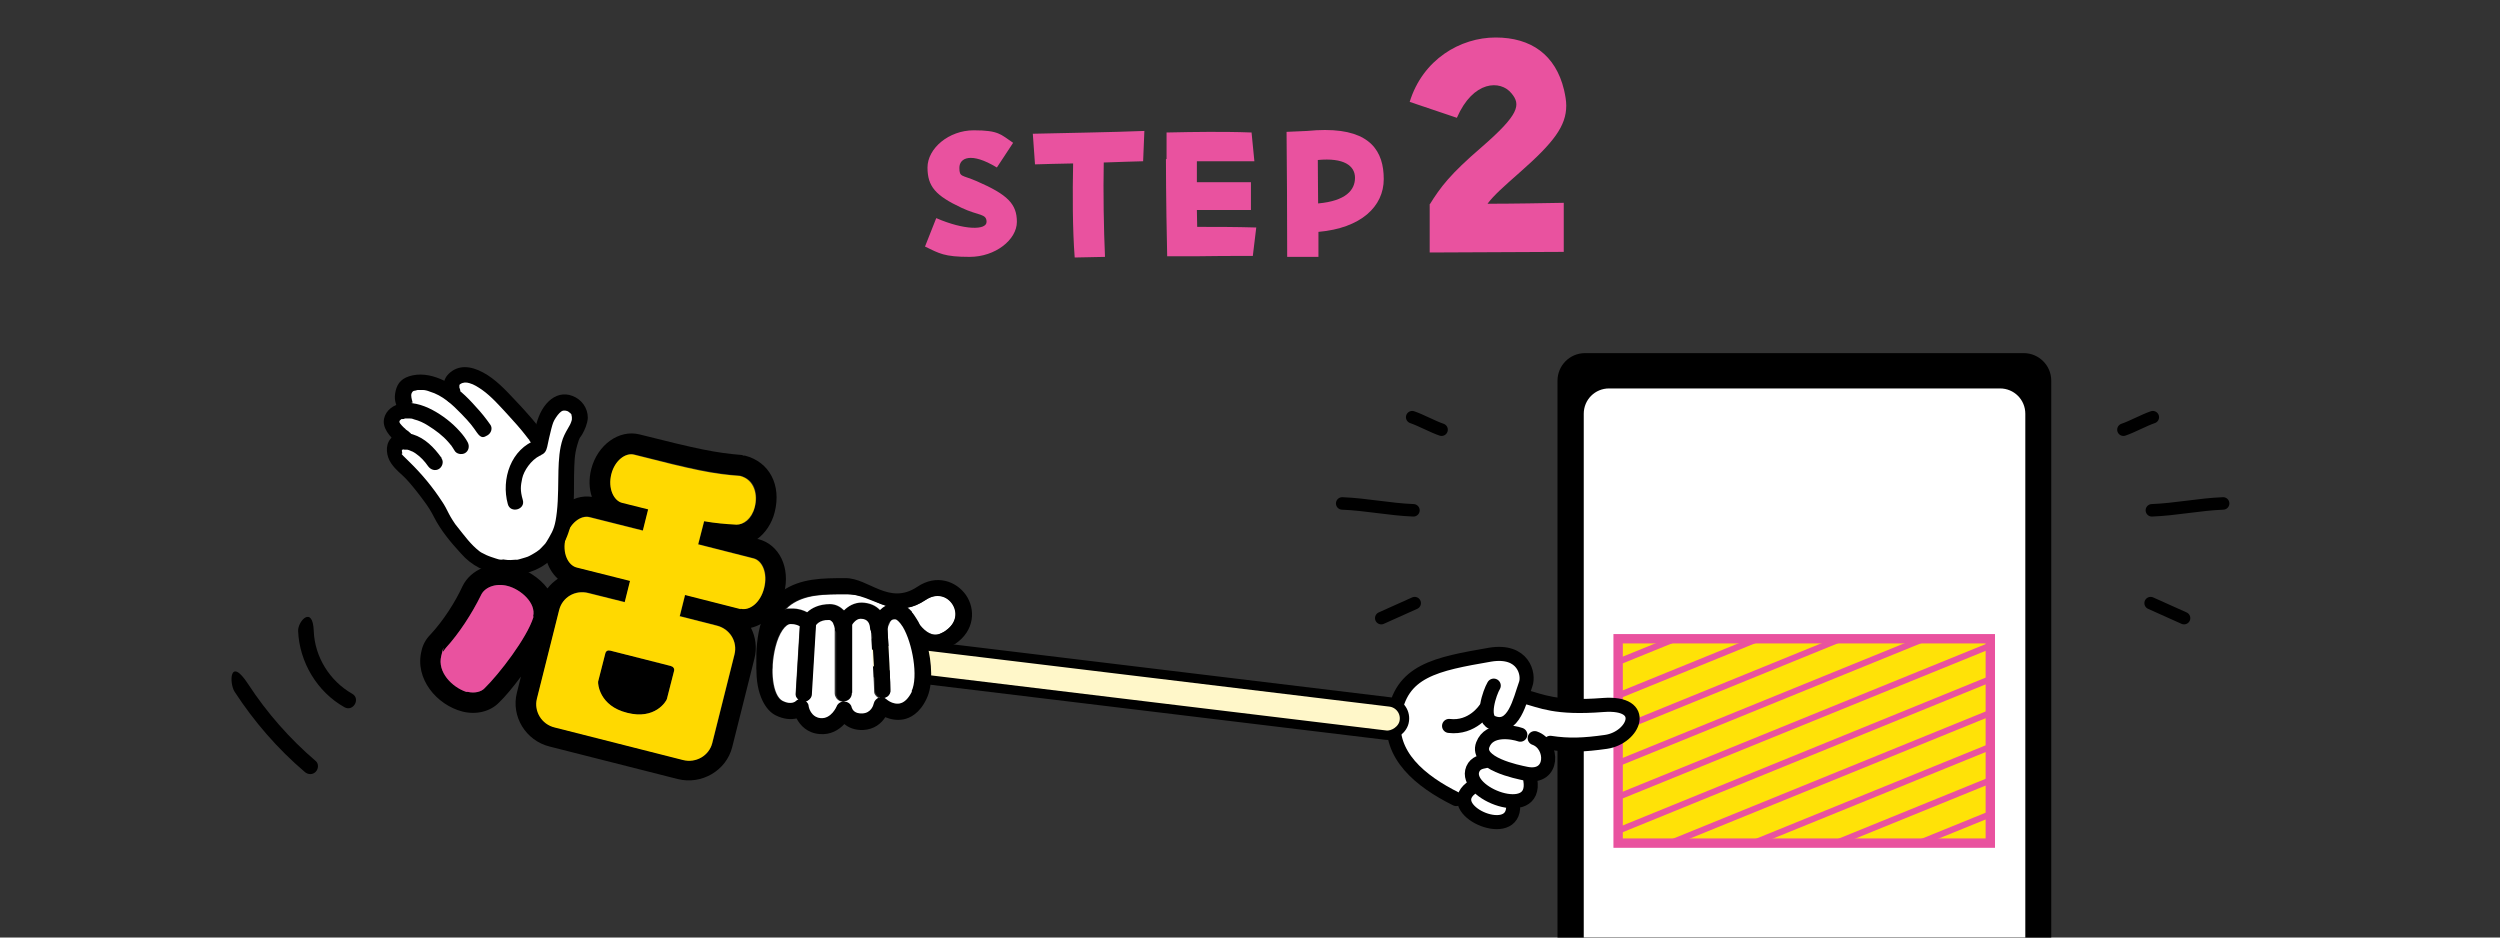 <?xml version="1.0" encoding="UTF-8"?>
<svg id="f_x5F_flow第二弾" xmlns="http://www.w3.org/2000/svg" xmlns:xlink="http://www.w3.org/1999/xlink" version="1.1" viewBox="0 0 800 300">
  <rect x="0" y="0" width="800" height="300" fill="#333333" stroke="none"/>
  <!-- Generator: Adobe Illustrator 29.1.0, SVG Export Plug-In . SVG Version: 2.1.0 Build 142)  -->
  <defs>
    <style>
      .st0, .st1, .st2, .st3 {
        fill: none;
      }

      .st1 {
        stroke-width: 4.5px;
      }

      .st1, .st2, .st3 {
        stroke-linecap: round;
        stroke-linejoin: round;
      }

      .st1, .st2, .st4 {
        stroke: #000;
      }

      .st2 {
        stroke-width: 4px;
      }

      .st5 {
        fill: #ffd900;
      }

      .st6 {
        isolation: isolate;
      }

      .st7 {
        fill: #ffe207;
        stroke-miterlimit: 10;
        stroke-width: 3px;
      }

      .st7, .st3 {
        stroke: #e9529f;
      }

      .st8 {
        fill: #fff;
      }

      .st3 {
        stroke-width: 2px;
      }

      .st9 {
        fill: #e9529f;
      }

      .st10 {
        clip-path: url(#clippath);
      }

      .st4 {
        fill: #fff7c9;
        stroke-miterlimit: 10;
        stroke-width: 3px;
      }
    </style>
    <clipPath id="clippath">
      <rect class="st0" x="517.8" y="204.4" width="119.1" height="65.4"/>
    </clipPath>
  </defs>
  <g id="step2">
    <g class="st6">
      <g class="st6">
        <path class="st9" d="M299.6,69.8c9,3.9,16.1,3.9,16.1,1.2s-2.5-1.9-8-4.5c-8.3-3.9-10.9-6.8-10.9-12.9s6.8-11.9,14.8-11.9,8.6,1.3,12.6,4l-5.2,7.9c-8.4-5.1-12-3-12,.1s.8,2.2,5.6,4.3c9.9,4.3,12.8,7.3,12.8,13s-6.9,11.2-15.1,11.2-9.7-1.1-14.3-3.3l3.6-9.1Z"/>
        <path class="st9" d="M343.4,52.3c-5,.1-9.5.2-12.2.3l-.7-9.8c8.1-.2,26.3-.5,35.7-.9l-.4,9.7c-3,.1-7.6.2-12.6.4-.2,9.2,0,21.4.4,30.2l-9.7.2c-.7-9.2-.7-20.7-.5-30.1Z"/>
        <path class="st9" d="M373.3,50.9c0-2.4,0-4.4,0-5.6v-2.9c5.1-.1,9.4-.2,13.6-.2s8.5,0,13.6.2l.9,9.2h-18.4c0,2.4,0,4.6,0,6.7h17.3v8.9h-17.3c0,1.7.1,3.5.1,5.4,6.2,0,12.1,0,18.9.2l-1.1,9.1c-6.1,0-13.7,0-17.5.1h-9.9c-.1-2.5-.4-20.8-.4-31.1Z"/>
        <path class="st9" d="M411.6,42.2l6.7-.3c2-.2,4-.3,5.7-.3,14.6,0,18.8,6.9,18.8,15.7s-7.3,15.7-20.9,16.9v8h-10c0-9.2-.1-34.1-.2-40ZM421.7,51.2c0,5.5.1,10.1.1,13.9,8.9-.8,11.8-4.3,11.8-8.2s-3.6-6.5-11.9-5.7Z"/>
      </g>
      <g class="st6">
        <path class="st9" d="M457.4,65.6c3.6-5.8,6.6-9.8,16.7-18.5,12.1-10.5,12.6-13.6,9.6-17.2-3.5-4.4-12.3-4.2-17.5,7.8l-15.1-5.1c4.2-13.6,16.2-20.6,27.5-20.6s19.2,5.5,21.9,16.8c.4,1.8.7,3.4.7,5,0,6.5-4,11.8-14.8,21.3-5.2,4.6-8.3,7.3-10.4,10.1,8.3,0,18.4-.2,24.4-.3v15.7c-9.4,0-33.5.2-42.9.2v-15.2Z"/>
      </g>
    </g>
    <path d="M507.1,113h140.5c4.8,0,8.8,3.9,8.8,8.8v211.7h-158V121.8c0-4.8,3.9-8.8,8.8-8.8h0Z"/>
    <path class="st8" d="M514.8,124.3h125.2c4.5,0,8.1,3.6,8.1,8.1v204h-141.3v-204c0-4.5,3.6-8.1,8.1-8.1h0Z"/>
    <rect class="st7" x="517.8" y="204.4" width="119.1" height="65.4"/>
    <g class="st10">
      <g>
        <line class="st3" x1="439.3" y1="233" x2="653.6" y2="145.8"/>
        <line class="st3" x1="443.1" y1="242.2" x2="657.4" y2="155"/>
        <line class="st3" x1="446.8" y1="251.5" x2="661.1" y2="164.3"/>
        <line class="st3" x1="450.6" y1="260.8" x2="664.9" y2="173.5"/>
        <line class="st3" x1="454.4" y1="270" x2="668.7" y2="182.8"/>
        <line class="st3" x1="458.1" y1="279.3" x2="672.5" y2="192.1"/>
        <line class="st3" x1="461.9" y1="288.6" x2="676.2" y2="201.3"/>
        <line class="st3" x1="465.7" y1="297.8" x2="680" y2="210.6"/>
        <line class="st3" x1="469.4" y1="307.1" x2="683.8" y2="219.9"/>
        <line class="st3" x1="473.2" y1="316.3" x2="687.5" y2="229.1"/>
        <line class="st3" x1="477" y1="325.6" x2="691.3" y2="238.4"/>
        <line class="st3" x1="480.8" y1="334.9" x2="695.1" y2="247.6"/>
        <line class="st3" x1="484.5" y1="344.1" x2="698.8" y2="256.9"/>
      </g>
    </g>
    <g id="_ポイ活さん">
      <g>
        <path d="M214.6,213.1l-19.3-4.9c-.8-.2-1.4.1-1.6.9l-2.3,9c-.2.7,0,7.7,9.3,10,9.2,2.3,12.5-3.8,12.7-4.4l2.3-9c.2-.8-.3-1.4-1.1-1.6h0ZM250.9,189.8c2.1-8.1-1.5-15.6-8.3-17.3h-.3c2.6-1.9,4.7-5,5.6-8.6,2.2-8.7-1.7-16.1-9.5-18.1h-.6c0-.1-.4-.2-.4-.2-8.4-.7-13.8-1.8-32.8-6.6-6.5-1.6-13.4,3.3-15.4,11.1-.8,3.1-.7,6.3.2,8.9-6.3-1-12.7,4-14.6,11.5-1.5,5.9.1,11.4,3.7,14.7-1.3.9-2.4,1.9-3.3,3.1-2.6-3.5-7-6.2-11-7.2-6.8-1.7-13.6,1.1-16.2,6.5-2.3,5-6.1,11-10.3,15.5-1.4,1.4-2.4,3.2-2.8,5.1-2.3,9,4.9,17.4,13.1,19.5,4.4,1.1,8.9,0,11.7-2.9,1.8-1.7,4.4-4.8,7-8.3l-1.3,5.2c-1.9,7.5,2.8,15.3,10.5,17.2l41,10.4c7.6,1.9,15.5-2.7,17.4-10.2l7.1-28.3c.9-3.5.4-7-1.1-9.9,4.8-1.1,9-5.3,10.5-11.3v.2ZM170.6,197.5c-2,6.7-10.9,18.2-15.5,22.7-1.1,1.2-3.2,1.7-5.4,1.2h-.5c-4.5-1.5-9.3-6.3-8-11.5s.3-1,.6-1.4.6-.8.9-1.2c4.2-4.6,8.3-10.9,11.2-16.8,1.1-2.5,4.6-4,8.5-3,4.3,1.1,9.2,5.5,8.2,9.7v.2h0ZM237,194.8l-17.7-4.5-1.7,6.8,11.8,3c4.2,1.1,6.7,5.1,5.7,9.3l-7.1,28.3c-1,4-5.2,6.5-9.4,5.4l-41-10.4c-4.2-1.1-6.7-5.2-5.7-9.2l7.1-28.3c1.1-4.2,5.2-6.6,9.4-5.5l11.6,2.9,1.7-6.8-17.1-4.3c-2.7-.7-4.7-4.6-3.5-9.4s4.9-7.4,7.6-6.7l17.1,4.3,1.7-6.8-8.4-2.1c-2.7-.7-4.6-4.5-3.4-9.1s4.7-7,7.3-6.3c19.5,4.9,25.3,6.1,33.9,6.8,4.6,1.2,5.8,5.6,4.7,10s-3.7,5.7-5.8,5.6c-3.7-.2-6.9-.4-10.4-1.1l-1.9,7.4,17.7,4.5c2.8.7,4.7,4.7,3.4,9.5-1.2,4.8-4.7,7.3-7.5,6.6h-.1Z"/>
        <path class="st5" d="M237,194.8c2.8.7,6.3-1.8,7.5-6.6s-.6-8.8-3.4-9.5l-17.7-4.5,1.9-7.4c3.5.6,6.7.9,10.4,1.1,2.1,0,4.8-1.8,5.8-5.6s0-8.8-4.7-10c-8.6-.6-14.4-1.8-33.9-6.8-2.7-.7-6.2,1.8-7.3,6.3s.8,8.4,3.4,9.1l8.4,2.1-1.7,6.8-17.1-4.3c-2.7-.7-6.4,1.9-7.6,6.7s.8,8.7,3.5,9.4l17.1,4.3-1.7,6.8-11.6-2.9c-4.2-1.1-8.4,1.3-9.4,5.5l-7.1,28.3c-1,4,1.5,8.2,5.7,9.2l41,10.4c4.2,1.1,8.4-1.4,9.4-5.4l7.1-28.3c1.1-4.2-1.5-8.3-5.7-9.3l-11.8-3,1.7-6.8,17.7,4.5h.1ZM214.6,213.1c.8.2,1.3.8,1.1,1.6l-2.3,9c-.2.7-3.8,6.7-12.7,4.4-8.9-2.2-9.4-9.3-9.3-10l2.3-9c.2-.8.8-1.1,1.6-.9l19.3,4.9h0Z"/>
        <path class="st9" d="M170.7,197.3v.2c-2.1,6.7-11,18.2-15.6,22.7-1.1,1.2-3.2,1.7-5.4,1.2h-.5c-4.5-1.5-9.3-6.3-8-11.5s.3-1,.6-1.4.6-.8.9-1.2c4.2-4.6,8.3-10.9,11.2-16.8,1.1-2.5,4.6-4,8.5-3,4.3,1.1,9.2,5.5,8.2,9.7h.1Z"/>
      </g>
      <g id="_左手">
        <path id="_塗り" class="st8" d="M180.9,160.4s.4,18.1-11.6,20.3c-12.1,2.2-16.7-.3-23-9.1-7.3-10.1-7.8-12.9-13.4-19-5.6-6.2-8.1-8.8-6.8-10.6,1.3-1.8,2.9-2,2.9-2,0,0-4.7-2.8-3.4-5.9s5-3.3,5-3.3c0,0-4.3-5.2-.4-8.5,3.8-3.4,14.3,3.5,14.3,3.5,0,0-1.9-3.9,1.4-5.2,3.3-1.3,10.5,1.8,13.9,5.1s12.9,15.2,12.9,15.2c0,0,1.8-12.4,7.6-12.4s6.7,4.8,4.6,7.9c-4.1,6.1-4,23.9-4,23.9h0Z"/>
        <g id="_線">
          <path d="M141.2,146.4c-2.3-3.2-5.2-6.2-9.1-7.4s-5.5-.6-7.2,1.5-1.3,5.5.3,7.8,3.2,3.3,4.8,5,4,4.7,5.8,7.2c1.2,1.6,2.2,3.2,3.1,5,2.2,4.3,5.3,8,8.6,11.6,3.4,3.9,7.8,6.1,13,6.8,4.9.6,10.1-.5,14.1-3.4,5.1-3.6,7.7-9.2,8.5-15.3s.5-8.7.6-13,.1-6.6,1-9.7.8-2.1,1.6-3.5,1.7-3.4,1.8-5.3c0-3.2-2-5.9-4.9-7-2.8-1.1-5.5-.3-7.6,1.7-2.3,2.2-3.5,5.2-4.2,8.2s-.9,3.9-1.3,5.8l1.7-1.7c-8.3,2.9-11.5,12.6-9.3,20.6.8,3.1,5.7,1.8,4.8-1.3s-.7-4.5-.2-6.9,2.8-5.9,5.7-7.3c.2,0,.4-.2.5-.3-.1,0-.6.2-.2.1,1.3-.5,1.7-1.4,2-2.6.4-1.9.8-3.8,1.3-5.7s.7-2.5,1.5-3.7,1.5-1.9,2.2-2.2c-.4.2,0,0,.2,0,.4,0-.5,0,0,0s.3,0,.4,0c.6,0-.2,0,.2,0s1.1.4.6.1c.2.1.4.2.6.4s.4.3.2.1.1.1.2.2.5.6.2.2c0,.1.2.2.2.4.3.6,0-.2,0,.1s0,.3.1.4c0,.4,0-.4,0,0v.9c0,.3-.4,1.4-.7,1.9-.8,1.4-1.6,2.7-2.2,4.3-1.1,3.2-1.3,6.8-1.4,10.2s0,8.8-.5,13.2-1.1,5.8-2.5,8.2-1.1,1.8-2.1,2.9-.9.9-1.4,1.3-.4.3,0,0c-.1,0-.2.2-.4.3-.3.2-.5.3-.8.5-.5.3-1,.6-1.6.9s-.3.1-.4.2c0,0,.3-.1,0,0s-.6.2-.9.3c-.6.2-1.1.3-1.7.5s-.5.1-.8.2-.3,0-.4,0c-.3,0,.4,0-.1,0-1.2.1-2.3.2-3.5,0s-.6,0-.9,0,.3,0-.3,0-1.2-.2-1.8-.4-1-.3-1.5-.5-.5-.2-.8-.3.4.2,0,0-.3-.1-.5-.2c-.5-.2-.9-.5-1.4-.7s-.5-.3-.7-.4-.8-.6-.4-.3c-2.6-2-4.7-4.9-6.7-7.4-.6-.7-1.2-1.5-1.8-2.5s-.8-1.3-1.1-1.9c-.7-1.4-1.4-2.8-2.3-4.1-3-4.6-6.5-8.8-10.4-12.6s-2-2-2.3-2.9c0,.2,0-.4-.1-.5-.1-.5,0,0,0,0v-.4c0-.2.3-.4,0,.2v-.3c0,.2-.3.4,0,.2s0,0-.1.1l.2-.2c0-.3.1.1-.1.1s.3-.1.3-.2c0,0-.6.2-.1,0s.9-.1.2,0h.8c.5,0,0,0,0,0h.5c.3,0,.6.2,1,.3-.3-.1.6.3.7.3.4.2.7.4,1,.6,1.6,1.1,2.9,2.5,4,4.1.8,1.1,2.2,1.6,3.4.9,1.1-.6,1.7-2.3.9-3.4h0v-.3Z"/>
          <path d="M130.6,137.9c-.2,0-.3-.2-.5-.3s-.6-.4-.2-.2c-.2-.2-.5-.4-.7-.6-.4-.4-.8-.8-1.1-1.2s-.4-.9-.3-.6,0-.3,0-.4c.2.7,0-.1,0,.2s0,0,0-.2c0-.3,0,.2,0,.2l.2-.3s.2-.4,0,0,0,0,0,0c.2-.2.5-.4,0-.1.2,0,.3-.2.5-.3.3-.2-.3,0,.3,0s.5-.1.8-.2.5,0,0,0h1.2c.6,0,1,0,1.7.3,1.6.4,3.1,1.1,4.5,2,2.4,1.5,4.7,3.2,6.5,5.3s.4.4.6.7.1.2.2.2c.2.3-.3-.5,0,0s.4.6.6.9.3.5.5.8c.6,1.2,2.3,1.5,3.4.9,1.2-.7,1.5-2.2.9-3.4s-1.6-2.5-2.6-3.6c-2.4-2.7-5.5-5.1-8.7-6.8s-7.1-2.9-10.7-1.9c-2.7.7-4.9,2.9-4.9,5.7s2.9,5.9,5.4,7.4c2.8,1.6,5.3-2.7,2.5-4.3h0v-.2Z"/>
          <path d="M131.9,128.8c-.2,0-.4-.4.4.3-.1-.1-.5-.4,0,.1,0,0-.4-.7-.2-.2-.1-.3-.2-.7-.3-1.1s-.2-.9-.2-1.3,0-1,0-.3c0-.2.3-.9,0-.3,0,0,.5-.7.1-.3,0,0,.7-.6.2-.3.2-.2.5-.3.7-.4-.5.2.1,0,.2,0,.3,0,.6-.2.9-.2-.5,0,.5,0,.6,0h1.1c.5,0,1.4.2,2.1.5,4.1,1.2,7.3,4.2,10.2,7.2s3.5,3.9,4.9,5.9,2.2,1.6,3.4.9,1.7-2.3.9-3.4c-1.4-2-2.9-3.9-4.6-5.7-2.9-3.3-6.2-6.5-10.2-8.4-3.1-1.5-6.6-2.4-10-1.7s-4.9,2.4-5.5,5,0,3.9.6,5.6,1,2.1,1.9,2.6,2.7.3,3.4-.9.3-2.8-.9-3.4h0l.3-.2Z"/>
          <path d="M147.3,125.1c-.2-.4,0,0,0,0,0-.4-.2-.7-.3-1.1s0,.3,0-.2,0-.2,0-.3c0,0,0,.5,0,0s.1-.4.3-.6c.9-.6,1.9-.6,2.9-.3,1.5.4,2.8,1.3,4,2.1,3.1,2.2,5.6,5.1,8.2,7.9,2.1,2.3,4.2,4.6,6.1,7.1s.4.5.6.7.5.6.1.2c.2.3.4.6.6.9s.3.5.5.7c1.8,2.7,6.1.2,4.3-2.5-2.9-4.3-6.5-8.2-10-11.9-3-3.2-6.1-6.5-10-8.6s-7.9-2.6-11,.4c-2.2,2.1-2.1,5.5-.8,8.1,1.3,2.6,5.8.3,4.3-2.5h.2Z"/>
        </g>
      </g>
      <g id="_指棒">
        <g id="_指差し">
          <g id="_塗り1">
            <path class="st8" d="M491.1,236.2c3.1,1.2,7,5.3,3.6,10.5-1.4,2.1-3.8,2.1-4.7,2-1,8.8-4.7,9.3-4.7,9.3-2.9,11.7-15,3.8-18.8-1.1,0,0-10-6.5-15.1-11.6-7.3-7.3-5.4-12.1-5.4-12.1-1.7-23,25.7-24,33.1-23.4,11.2,1,10.1,7.1,9,10.2l1.6,3.6c5.5,1.4,7.2,4.1,22.5,2.9,14.8-1.1,10.4,10.2-3.3,11.4-6.8.6-8.9.7-12.8-.3"/>
          </g>
          <g id="_線1">
            <path class="st1" d="M478,219.4c-1.3,2.2-4.1,10.3-.5,11.8,6.9,2.9,8.9-7.2,10.7-12.2,1.2-3.1-.6-11.3-11.4-9.5-17.3,3-28.7,5.1-30.7,20-1.6,12.1,8.2,20.4,19.9,26.2"/>
            <path class="st1" d="M487.8,222.9c5.5,1.4,9.8,3.9,25.2,2.7,14.8-1.1,9.9,10.5.9,11.8-7.1,1-11.9,1.2-17.8.3"/>
            <path class="st1" d="M491.1,236.2c6.1,2.1,6.2,13.2-2.7,11.4-3-.6-16.2-3.3-13.9-9.3,2.1-5.5,9.7-4,12-3.2"/>
            <path class="st1" d="M489.7,249.6c2.2,13.3-21.7,4.3-18.4-3.5.9-2.1,2.9-2.3,3.8-2.5"/>
            <path class="st1" d="M484.2,258.7c-.8,10.1-22.3.5-13.6-6.4"/>
            <path class="st1" d="M475.2,227s-4,6.2-11.5,5.3"/>
          </g>
        </g>
        <rect class="st4" x="357.7" y="133.2" width="10.7" height="173.9" rx="5.3" ry="5.3" transform="translate(100.9 554.1) rotate(-83.1)"/>
      </g>
      <g id="_右手">
        <g>
          <path d="M296.6,205.8c-.5-1.8-1-3.4-1.7-4.9-.1-.3-.2-.5-.4-.8-.3-.7-.7-1.4-1.1-2-.5-.8-1-1.6-1.6-2.2,0,0,0-.1-.1-.2-.4-.5-.9-.9-1.3-1.2-1.1-.9-2.2-1.3-3.5-1.3s-2.5.2-3.5.7-1.4.9-1.9,1.4c-1.3-1.4-3.2-2.3-5.8-2.4-2.4,0-4.3,1.1-5.7,2.5-1.1-1.1-2.6-2-4.5-2-3.4,0-5.8,1.2-7.3,2.6-1.1-.6-2.7-1.2-4.8-1.2s-1.3,0-1.9.2c-3.7.8-6.6,4.7-8.2,10.9-.7,2.7-1.1,5.2-1.2,7.5h0c-.2,4.4.6,8.1,1.9,10.8,1.1,2.3,2.6,3.9,4.2,4.7,2.6,1.3,4.9,1.4,6.7,1,1.2,2.3,3.5,4.7,7.4,5,3.5.3,6.1-1.3,7.9-3.2,1.3,1.1,3.3,2,6,1.9,3.6-.2,5.8-2.1,7.1-4.1,1.7.7,3.7,1.1,5.8.7,2.1-.4,5.2-1.9,7.4-6.6,2.1-4.3,1.8-11.5.1-17.7h0ZM291.8,221.3c-1.1,2.2-2.4,3.5-3.9,3.8-1.6.3-3.3-.5-4.3-1.4-.2-.1-.4-.3-.6-.4-.5-.2-1.1-.3-1.6-.2h-.2c-.8.3-1.5,1-1.7,1.9-.1.5-.8,3.1-3.7,3.2-2.5.1-3.1-1.3-3.3-1.8-.2-1.1-1.1-1.9-2.3-2-1.1-.1-2.2.5-2.6,1.6,0,0-1.7,4-5.1,3.7-3.1-.3-3.8-3.5-3.8-3.8,0-.6-.4-1.2-.9-1.6-.2-.2-.5-.4-.8-.5-.6-.2-1.1-.2-1.7,0-.3.1-.6.3-.9.6-.1.1-1.5,1.2-4.1-.1-3.2-1.6-4.2-9.8-2.3-17.3,1.1-4.4,3.2-7.4,4.9-7.3,1.4,0,2.3.4,2.8.7.3.2.4.3.5.4.4,1,1.3,1.5,2.3,1.5s1.9-.8,2.3-1.8h0c.1-.3,1.1-2.2,4.4-2.1.3,0,.6.2.8.4,0,0,.1.1.2.2.2.2.3.4.4.7,0,.2.1.3.2.5,0,.1.1.3.1.4,0,.2.1.4.1.4v.2c.3,1,1.2,1.8,2.3,1.9,1.2,0,2.2-.6,2.6-1.7,0,0,0-.2.2-.5h0c.4-.9,1.6-2.8,3.2-2.8,2.5,0,2.9,1.8,3,2.9,0,.4.1.8.3,1.1h0c.2.3.4.6.7.9.6.5,1.5.6,2.2.4,1.1-.3,1.7-1.2,2.1-2h0c.1-.3.2-.5.3-.8.7-1.8,1-2.2,2.3-2.1.2,0,1.1.5,2.3,2.4,3.1,5.2,5,16,2.8,20.6l.5-.2Z"/>
          <path class="st8" d="M254.8,223c.2.3.4.6.7.8-.3.1-.6.3-.9.6-.1.1-1.5,1.2-4.1-.1-3.2-1.6-4.2-9.8-2.3-17.3,1.1-4.4,3.2-7.4,4.9-7.3,1.4,0,2.3.4,2.8.7l-1.3,21.4c0,.4,0,.9.2,1.3h0Z"/>
          <path class="st8" d="M281.5,223.2h-.2c-.8.3-1.5,1-1.7,1.9-.1.5-.8,3.1-3.7,3.2-2.5.1-3.1-1.3-3.3-1.8-.2-1.1-1.1-1.9-2.3-2-1.1-.1-2.2.5-2.6,1.6,0,0-1.7,4-5.1,3.7-3.1-.3-3.8-3.5-3.8-3.8,0-.6-.4-1.2-.9-1.6.9-.3,1.6-1.2,1.7-2.3l1.3-21.6h0c.1-.3,1.1-2.2,4.4-2.1.3,0,.6.2.8.4,0,0,.1.1.2.2.2.2.3.4.4.7,0,.2.1.3.2.5,0,.1.1.3.1.4,0,.2.1.4.1.4v20.9c0,.4.1.8.3,1.1.4.9,1.3,1.5,2.3,1.5s2.6-1.2,2.5-2.6v-21.1h0c.4-.9,1.6-2.8,3.2-2.8,2.5,0,2.9,1.8,3,2.9,0,.4.1.8.3,1.1h0c.5,8.3,1,17.3,1,18.7h0c0,.5,0,1,.2,1.4.3.5.7,1,1.2,1.2h.4Z"/>
          <path class="st8" d="M291.8,221.3c-1.1,2.2-2.4,3.5-3.9,3.8-1.6.3-3.3-.5-4.3-1.4-.2-.1-.4-.3-.6-.4.9-.2,1.7-.9,1.9-1.9,0-.4.2-1.1-.9-20.3h0c.1-.3.2-.5.3-.8.7-1.8,1-2.2,2.3-2.1.2,0,1.1.5,2.3,2.4,3.1,5.2,5,16,2.8,20.6h.1Z"/>
          <path d="M284.1,201.1h0v-.6c0-1.4-1.3-2.5-2.7-2.4-1.4,0-2.5,1.3-2.4,2.7v1h0c.5,8.3,1,17.3,1,18.7h0c0,.5,0,1,.2,1.4.3.5.7,1,1.2,1.2h0c.2,0,.3.1.5.2h1.1c.9-.2,1.7-.9,1.9-1.9,0-.4.2-1.1-.9-20.3h0Z"/>
          <path d="M272.6,221.8c0,1.4-1.1,2.6-2.5,2.6s-1.9-.6-2.3-1.5c-.2-.3-.2-.7-.2-1.1v-21.7c0-1.4,1.1-2.6,2.5-2.6s2.6,1.1,2.6,2.5v.6h0v21.1h-.1Z"/>
          <path d="M261.1,199.5v1h0l-1.3,21.6c0,1.1-.8,1.9-1.7,2.3-.3.1-.7.1-1,.1-.6,0-1.1-.2-1.5-.6-.3-.2-.5-.5-.7-.8-.2-.4-.3-.8-.2-1.3l1.3-21.4v-1.2c.2-1.4,1.4-2.5,2.8-2.4,1.4,0,2.5,1.3,2.4,2.7h0Z"/>
        </g>
        <path class="st8" d="M302.6,201.9c-.5.3-1,.6-1.5.8-2.6,1.2-5-.6-6.7-2.7-.3-.7-.7-1.4-1.1-2-.5-.8-1-1.6-1.6-2.2v-.2h0c-.4-.5-.9-.9-1.3-1.2,1.8-.3,3.8-1.1,5.9-2.5,3.6-2.4,6.9-1.1,8.5,1.3,1.7,2.4,1.6,6-2.2,8.6h0Z"/>
        <path class="st8" d="M283.5,193.8c-.8.4-1.4.9-1.9,1.4-1.3-1.4-3.2-2.3-5.8-2.4-2.4,0-4.3,1.1-5.7,2.5-1.1-1.1-2.6-2-4.5-2-3.4,0-5.8,1.2-7.3,2.6-1.1-.6-2.7-1.2-4.8-1.2s-1.3,0-1.9.2c.5-.5,1-1,1.6-1.4,4.7-3.3,10.7-3.3,17.5-3.3s8.7,2.4,12.9,3.7h-.1Z"/>
        <path d="M305.5,206.1c-3.7,2.5-5.9.2-9-.4-.5,0-.9-.1-1.4-.1-2,0-3.6-4.9-3.8-4.9-1.4-.1-2.5-1.4-2.3-2.8.1-1.4,1.3-2.4,2.7-2.3h0v.2c.3.5,1.2,2.5,2.6,4.2,1.7,2.1,4,4,6.7,2.7.5-.2,1-.5,1.5-.8,3.8-2.6,3.8-6.2,2.2-8.6-1.6-2.4-4.9-3.7-8.5-1.3-2.1,1.4-4,2.2-5.9,2.5-2.5.4-4.7,0-6.9-.7-4.2-1.3-8.3-3.8-12.9-3.7-6.9,0-12.8,0-17.5,3.3-.6.4-1.1.9-1.6,1.4-5.4,5.9-4.3,18.4-4.3,18.6.1,1.4-.9,2.7-2.3,2.8-1.1.1-2.1-.5-2.5-1.4-.1-.3-.2-.6-.2-.9v-.6h0c-.2-3.2-.7-18,8.1-24.1,6-4.2,13-4.2,20.4-4.2s13.9,8.8,22.9,2.8c6.2-4.2,12.5-1.8,15.6,2.6,3.1,4.5,2.9,11.4-3.5,15.7h-.1Z"/>
      </g>
    </g>
    <g id="_集中線">
      <path class="st2" d="M698.9,197.8c-3.6-1.6-7.2-3.2-10.7-4.8"/>
      <path class="st2" d="M711.4,161.1c-7.7.3-15.1,1.9-22.8,2.2"/>
      <path class="st2" d="M688.9,133.5c-2.7.9-6.7,3.1-9.4,4"/>
    </g>
    <g id="_集中線1">
      <path class="st2" d="M442,197.8c3.6-1.6,7.2-3.2,10.7-4.8"/>
      <path class="st2" d="M429.5,161.1c7.7.3,15.1,1.9,22.8,2.2"/>
      <path class="st2" d="M451.9,133.5c2.7.9,6.7,3.1,9.4,4"/>
    </g>
    <g id="_ふんわり線">
      <path d="M95.4,201.9c.4,10,6.1,19.5,14.8,24.4,2.8,1.6,5.3-2.7,2.5-4.3-7.2-4.1-12-11.8-12.3-20.1s-5.1-3.2-5,0h0Z"/>
      <path d="M75.1,221.4c6.2,9.5,13.7,18.2,22.4,25.6,1,.9,2.5,1,3.5,0s1-2.7,0-3.5c-8.3-7.1-15.6-15.4-21.6-24.6s-6.1-.2-4.3,2.5h0Z"/>
    </g>
  </g>
</svg>